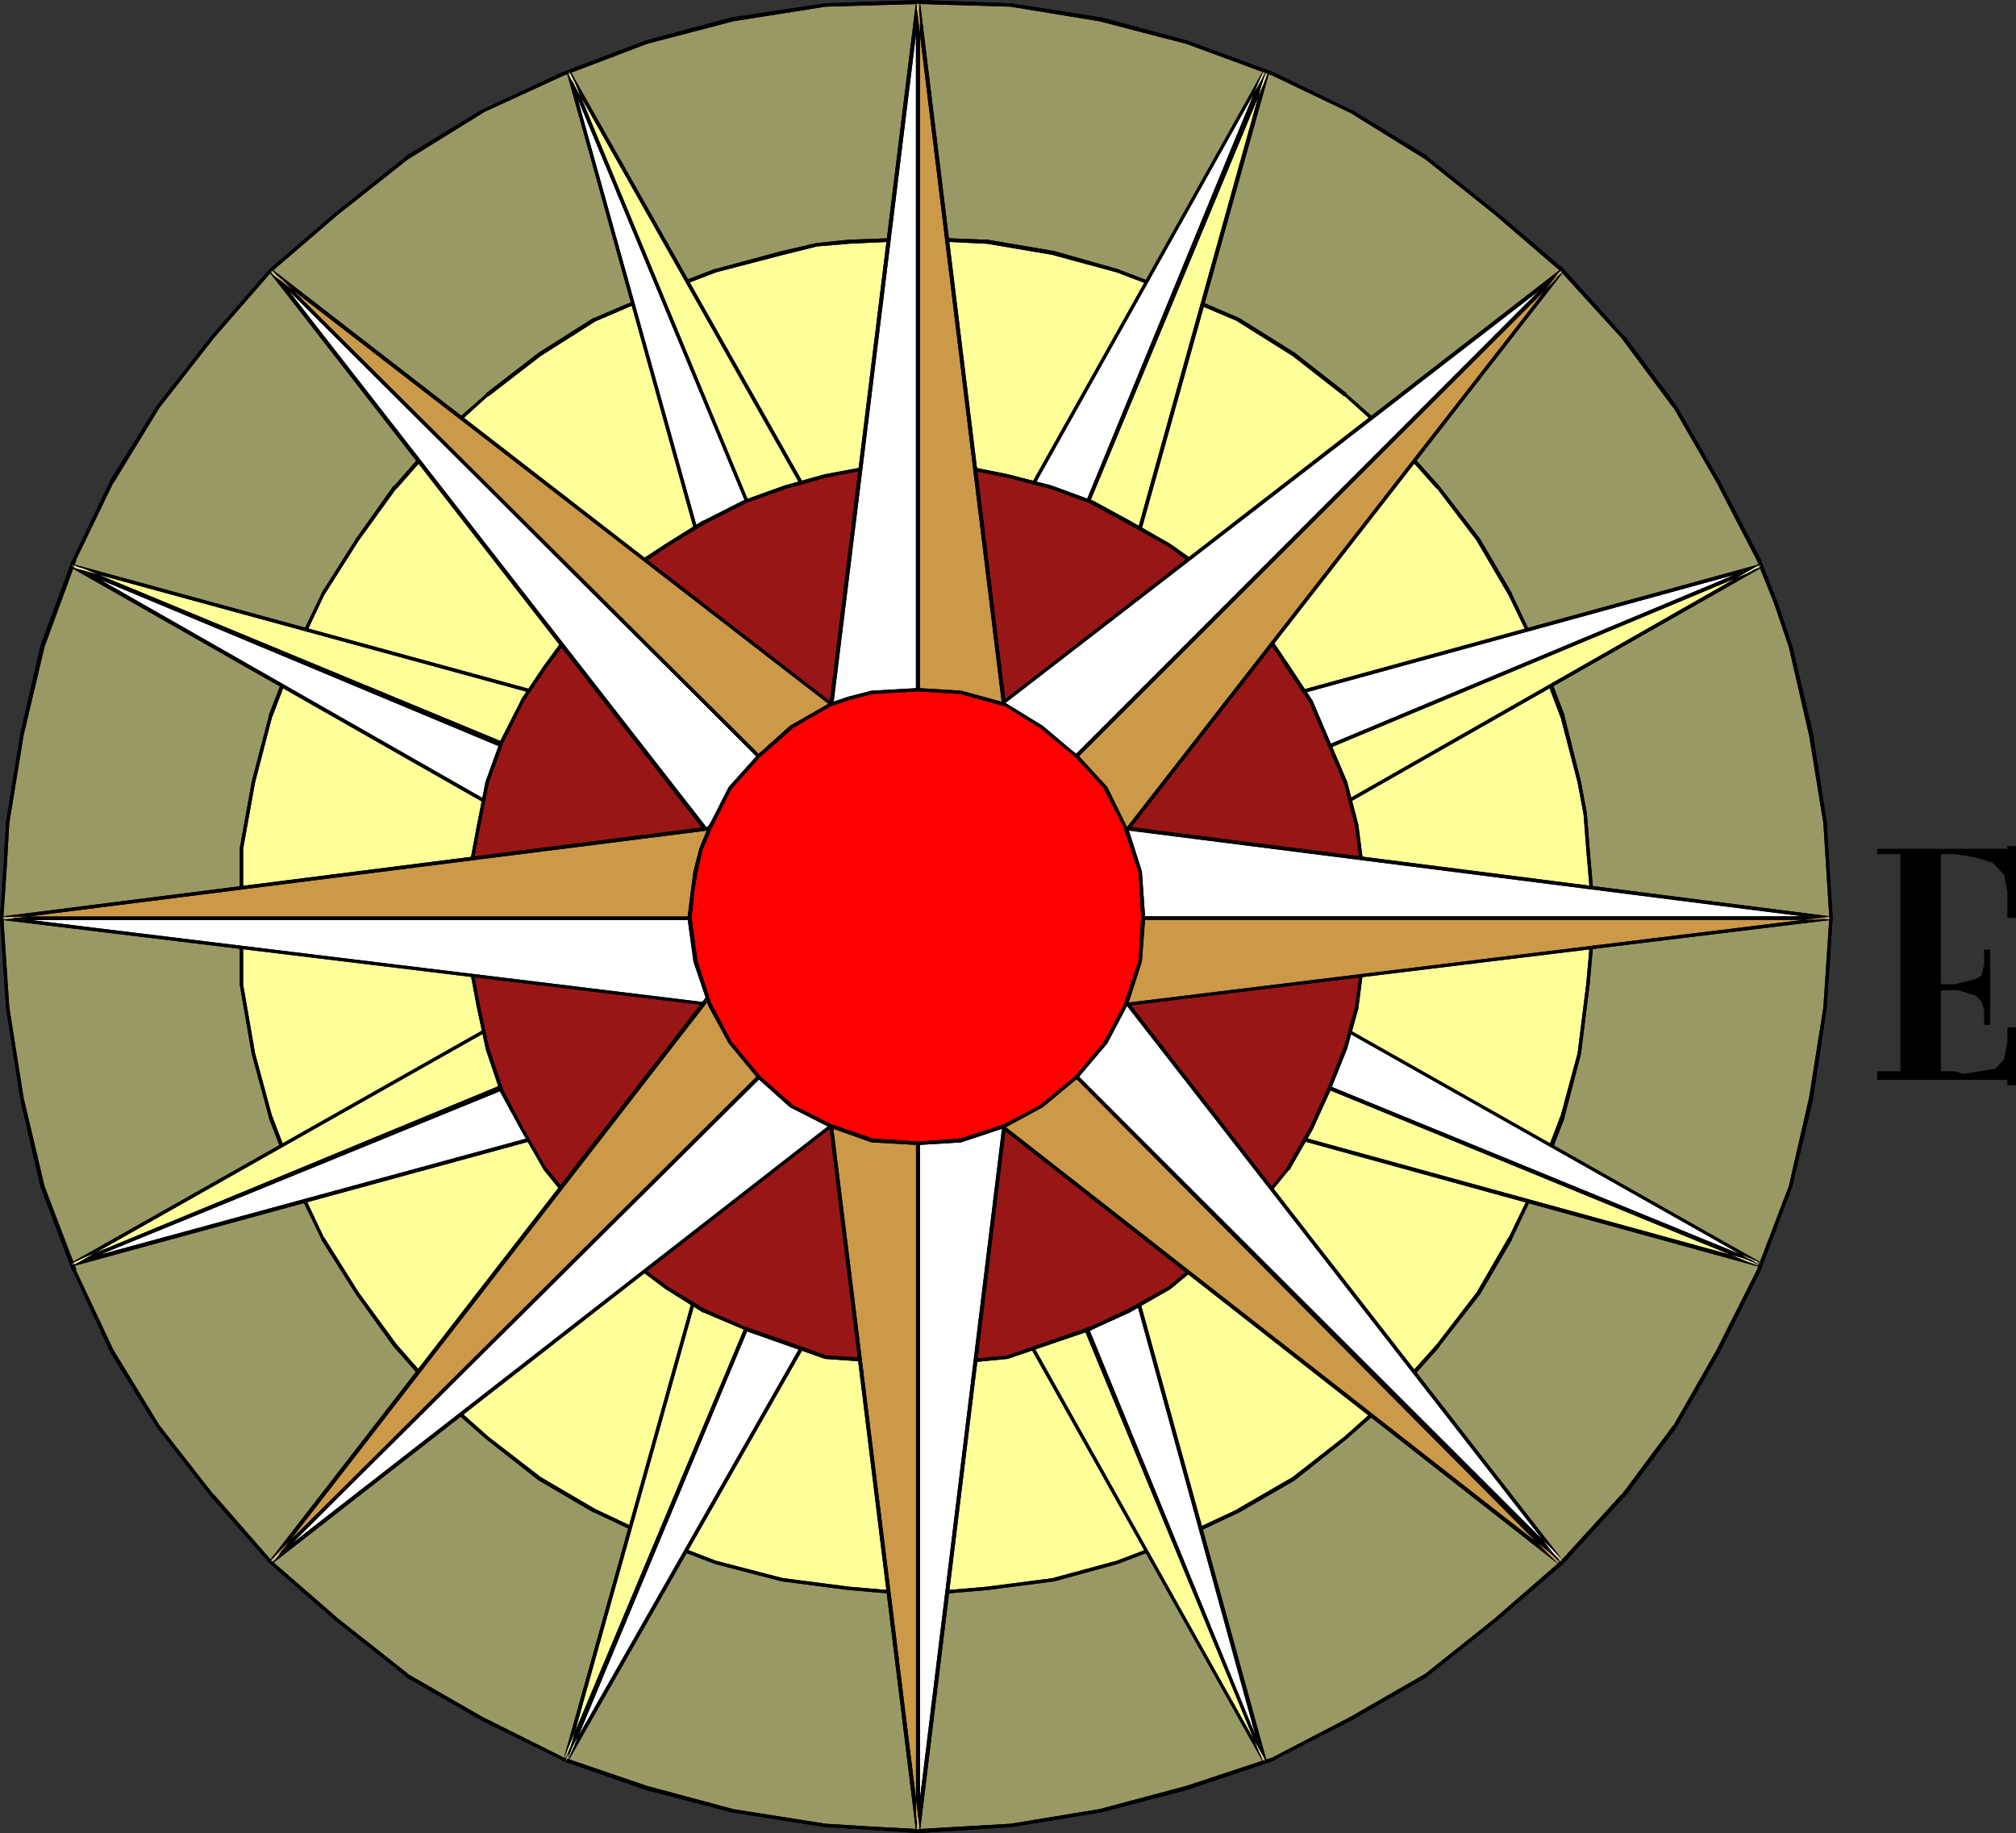 <?xml version="1.0" encoding="UTF-8" standalone="no"?>
<svg
   version="1.0"
   width="129.766mm"
   height="117.988mm"
   id="svg109"
   sodipodi:docname="Compass - East.wmf"
   xmlns:inkscape="http://www.inkscape.org/namespaces/inkscape"
   xmlns:sodipodi="http://sodipodi.sourceforge.net/DTD/sodipodi-0.dtd"
   xmlns="http://www.w3.org/2000/svg"
   xmlns:svg="http://www.w3.org/2000/svg">
  <rect width="100%" height="100%" fill="#333333" stroke="none"/>
  <sodipodi:namedview
     id="namedview109"
     pagecolor="#ffffff"
     bordercolor="#000000"
     borderopacity="0.25"
     inkscape:showpageshadow="2"
     inkscape:pageopacity="0.0"
     inkscape:pagecheckerboard="0"
     inkscape:deskcolor="#d1d1d1"
     inkscape:document-units="mm" />
  <defs
     id="defs1">
    <pattern
       id="WMFhbasepattern"
       patternUnits="userSpaceOnUse"
       width="6"
       height="6"
       x="0"
       y="0" />
  </defs>
  <path
     style="fill:#999965;fill-opacity:1;fill-rule:evenodd;stroke:none"
     d="M 223.331,0.485 200.869,1.131 178.245,4.686 157.237,10.341 136.875,17.935 117.16,27.144 98.899,38.454 82.093,51.865 65.771,65.76 51.712,81.917 38.461,98.882 l -11.312,18.258 -9.05,19.066 -7.757,21.004 -4.848,21.166 -3.555,21.812 -0.808,11.149 -0.646,11.956 1.454,21.812 3.555,22.459 4.848,21.166 7.757,20.358 9.05,19.712 11.312,18.258 13.251,16.804 14.059,16.157 16.322,14.057 16.806,13.411 18.261,10.502 19.715,9.856 20.362,7.109 21.008,5.655 22.624,3.393 10.504,0.808 11.958,0.646 22.462,-1.454 21.816,-3.393 21.008,-5.655 21.17,-7.109 18.907,-9.856 18.261,-10.502 16.968,-13.411 16.16,-14.057 14.706,-16.157 12.766,-16.804 10.504,-18.258 9.696,-19.712 7.757,-20.358 5.01,-21.166 3.555,-22.459 1.293,-21.812 -1.293,-23.105 -3.555,-21.812 -5.01,-21.166 -3.394,-10.502 -4.363,-10.502 -9.696,-19.066 L 407.555,98.882 394.788,81.917 380.083,65.76 363.923,51.865 346.955,38.454 328.694,27.144 309.787,17.935 288.617,10.341 267.609,4.686 245.793,1.131 Z"
     id="path1" />
  <path
     style="fill:#000000;fill-opacity:1;fill-rule:evenodd;stroke:none"
     d="m 223.331,0 -22.462,0.808 h -0.162 L 178.245,4.201 h -0.162 l -21.008,5.655 -20.362,7.755 v 0 l -19.715,9.21 v 0 L 98.737,37.97 v 0.162 L 81.77,51.542 v 0 L 65.61,65.437 51.389,81.756 v 0 L 38.138,98.721 v 0 L 26.826,116.817 v 0.162 l -9.05,18.904 -0.162,0.162 -7.757,21.004 -4.848,21.166 v 0 l -3.555,21.812 v 0.162 L 0.808,211.337 0,223.293 1.454,245.106 v 0 l 3.555,22.62 v 0 l 4.848,21.004 7.757,20.52 h 0.162 l 9.05,19.712 v 0 l 11.312,18.258 v 0 l 13.251,16.965 v 0 l 14.221,16.157 16.16,14.057 v 0 l 16.968,13.411 v 0.162 l 18.261,10.502 19.715,9.694 v 0.162 l 20.362,7.109 21.008,5.493 h 0.162 l 22.462,3.555 h 0.162 l 10.504,0.646 11.958,0.808 22.462,-1.454 h 0.162 l 21.654,-3.555 h 0.162 l 21.008,-5.493 21.17,-7.109 v -0.162 l 18.907,-9.694 18.261,-10.502 0.162,-0.162 16.806,-13.411 v 0 l 16.322,-14.057 14.706,-16.157 h 0.162 l 12.605,-16.965 v 0 l 10.504,-18.258 9.858,-19.712 v 0 l 7.757,-20.52 5.01,-21.004 v 0 l 3.394,-22.62 v 0 l 1.454,-21.812 -1.454,-23.105 v -0.162 l -3.394,-21.812 v 0 l -5.01,-21.166 -3.555,-10.502 v 0 l -4.202,-10.664 -9.858,-18.904 -10.504,-18.258 v 0 L 395.273,81.756 h -0.162 L 380.406,65.437 364.084,51.542 v 0 L 347.278,38.131 V 37.97 L 329.017,26.821 h -0.162 l -18.907,-9.21 v 0 L 288.779,9.856 267.771,4.201 h -0.162 L 245.955,0.808 h -0.162 L 223.331,0 v 0.969 l 22.462,0.646 v 0 l 21.654,3.555 v 0 l 21.17,5.493 21.008,7.755 v 0 l 18.907,9.048 v 0 l 18.261,11.31 v 0 l 16.806,13.411 v 0 l 16.16,13.895 14.706,16.157 v 0 l 12.605,16.965 v -0.162 l 10.504,18.258 9.858,19.066 4.202,10.502 v 0 l 3.555,10.502 4.848,21.166 v -0.162 l 3.555,21.812 v 0 l 1.454,23.105 -1.454,21.812 v 0 l -3.555,22.459 v -0.162 l -4.848,21.166 -7.757,20.358 v 0 l -9.858,19.55 -10.504,18.419 v -0.162 l -12.605,16.965 v -0.162 l -14.706,16.157 -16.16,14.057 v 0 l -16.806,13.411 v 0 l -18.261,10.502 -18.907,9.856 v 0 l -21.008,6.948 -21.17,5.655 v 0 l -21.654,3.555 v 0 l -22.462,1.293 -11.958,-0.646 -10.504,-0.646 v 0 l -22.462,-3.555 v 0 l -21.008,-5.655 -20.362,-6.948 v 0 l -19.715,-9.856 -18.261,-10.502 h 0.162 L 82.254,393.753 v 0 L 66.094,379.696 52.035,363.539 v 0.162 L 38.784,346.735 v 0 L 27.634,328.477 v 0 l -9.211,-19.55 h 0.162 L 10.827,288.569 5.818,267.403 v 0.162 l -3.555,-22.459 v 0 L 0.808,223.293 1.616,211.337 2.262,200.189 v 0 l 3.555,-21.812 v 0.162 l 5.01,-21.166 7.757,-21.166 -0.162,0.162 9.211,-19.066 v 0.162 L 38.784,99.206 v 0 L 52.035,82.24 v 0 L 66.094,66.083 82.254,52.188 v 0 L 99.222,38.777 v 0 L 117.483,27.467 h -0.162 l 19.715,-9.048 v 0 l 20.362,-7.755 21.008,-5.493 v 0 l 22.462,-3.555 v 0 l 22.462,-0.646 z"
     id="path2" />
  <path
     style="fill:#000000;fill-opacity:1;fill-rule:evenodd;stroke:none"
     d="m 223.331,0 -22.462,0.808 h -0.162 L 178.245,4.201 h -0.162 l -21.008,5.655 -20.362,7.755 v 0 l -19.715,9.21 v 0 L 98.737,37.97 v 0.162 L 81.77,51.542 v 0 L 65.61,65.437 51.389,81.756 v 0 L 38.138,98.721 v 0 L 26.826,116.817 v 0.162 l -9.05,18.904 -0.162,0.162 -7.757,21.004 -4.848,21.166 v 0 l -3.555,21.812 v 0.162 L 0.808,211.337 0,223.293 1.454,245.106 v 0 l 3.555,22.62 v 0 l 4.848,21.004 7.757,20.52 h 0.162 l 9.05,19.712 v 0 l 11.312,18.258 v 0 l 13.251,16.965 v 0 l 14.221,16.157 16.16,14.057 v 0 l 16.968,13.411 v 0.162 l 18.261,10.502 19.715,9.694 v 0.162 l 20.362,7.109 21.008,5.493 h 0.162 l 22.462,3.555 h 0.162 l 10.504,0.646 11.958,0.808 22.462,-1.454 h 0.162 l 21.654,-3.555 h 0.162 l 21.008,-5.493 21.17,-7.109 v -0.162 l 18.907,-9.694 18.261,-10.502 0.162,-0.162 16.806,-13.411 v 0 l 16.322,-14.057 14.706,-16.157 h 0.162 l 12.605,-16.965 v 0 l 10.504,-18.258 9.858,-19.712 v 0 l 7.757,-20.52 5.01,-21.004 v 0 l 3.394,-22.62 v 0 l 1.454,-21.812 -1.454,-23.105 v -0.162 l -3.394,-21.812 v 0 l -5.01,-21.166 -3.555,-10.502 v 0 l -4.202,-10.664 -9.858,-18.904 -10.504,-18.258 v 0 L 395.273,81.756 h -0.162 L 380.406,65.437 364.084,51.542 v 0 L 347.278,38.131 V 37.97 L 329.017,26.821 h -0.162 l -18.907,-9.21 v 0 L 288.779,9.856 267.771,4.201 h -0.162 L 245.955,0.808 h -0.162 L 223.331,0 v 0.969 l 22.462,0.646 v 0 l 21.654,3.555 v 0 l 21.17,5.493 21.008,7.755 v 0 l 18.907,9.048 v 0 l 18.261,11.31 v 0 l 16.806,13.411 v 0 l 16.16,13.895 14.706,16.157 v 0 l 12.605,16.965 v -0.162 l 10.504,18.258 9.858,19.066 4.202,10.502 v 0 l 3.555,10.502 4.848,21.166 v -0.162 l 3.555,21.812 v 0 l 1.454,23.105 -1.454,21.812 v 0 l -3.555,22.459 v -0.162 l -4.848,21.166 -7.757,20.358 v 0 l -9.858,19.55 -10.504,18.419 v -0.162 l -12.605,16.965 v -0.162 l -14.706,16.157 -16.16,14.057 v 0 l -16.806,13.411 v 0 l -18.261,10.502 -18.907,9.856 v 0 l -21.008,6.948 -21.17,5.655 v 0 l -21.654,3.555 v 0 l -22.462,1.293 -11.958,-0.646 -10.504,-0.646 v 0 l -22.462,-3.555 v 0 l -21.008,-5.655 -20.362,-6.948 v 0 l -19.715,-9.856 -18.261,-10.502 h 0.162 L 82.254,393.753 v 0 L 66.094,379.696 52.035,363.539 v 0.162 L 38.784,346.735 v 0 L 27.634,328.477 v 0 l -9.211,-19.55 h 0.162 L 10.827,288.569 5.818,267.403 v 0.162 l -3.555,-22.459 v 0 L 0.808,223.293 1.616,211.337 2.262,200.189 v 0 l 3.555,-21.812 v 0.162 l 5.01,-21.166 7.757,-21.166 -0.162,0.162 9.211,-19.066 v 0.162 L 38.784,99.206 v 0 L 52.035,82.24 v 0 L 66.094,66.083 82.254,52.188 v 0 L 99.222,38.777 v 0 L 117.483,27.467 h -0.162 l 19.715,-9.048 v 0 l 20.362,-7.755 21.008,-5.493 v 0 l 22.462,-3.555 v 0 l 22.462,-0.646 z"
     id="path3" />
  <path
     style="fill:#ffff99;fill-opacity:1;fill-rule:evenodd;stroke:none"
     d="m 223.331,58.005 -16.968,0.808 -7.757,0.646 -8.403,2.1 -16.16,4.201 -14.706,5.655 -14.706,6.463 -13.413,8.402 -12.766,9.856 -11.797,10.502 -10.504,11.956 -9.211,12.603 -8.403,13.411 -7.11,14.703 -5.656,14.865 -4.202,16.157 -2.747,16.157 v 32.961 l 2.747,16.965 4.202,15.349 5.656,14.865 7.11,14.703 8.403,13.411 9.211,12.603 10.504,11.956 11.797,10.502 12.766,9.856 13.413,7.755 14.706,7.109 14.706,5.493 16.16,4.201 16.16,2.262 16.968,1.293 16.806,-1.293 16.16,-2.262 15.514,-4.201 14.706,-5.493 14.867,-7.109 13.251,-7.755 12.766,-9.856 11.797,-10.502 10.666,-11.956 9.858,-12.603 7.757,-13.411 6.949,-14.703 5.656,-14.865 4.202,-15.349 2.101,-16.965 1.293,-16.157 -1.293,-16.804 -0.646,-8.402 -1.454,-7.755 -4.202,-16.157 -5.656,-14.865 -6.949,-14.703 -7.757,-13.411 -9.858,-12.603 -10.666,-11.956 -11.797,-10.502 -12.766,-9.856 -13.251,-8.402 -14.867,-6.463 -14.706,-5.655 -15.514,-4.201 -16.16,-2.747 z"
     id="path4" />
  <path
     style="fill:#000000;fill-opacity:1;fill-rule:evenodd;stroke:none"
     d="m 223.331,57.681 -16.968,0.646 v 0 l -7.757,0.808 v 0 l -8.403,1.939 -16.16,4.362 h -0.162 l -14.706,5.655 v 0 l -14.706,6.301 h -0.162 l -13.251,8.402 -12.766,9.856 v 0.162 L 106.333,106.315 95.829,118.271 h -0.162 l -9.05,12.764 -8.403,13.249 v 0.162 l -7.11,14.703 v 0 l -5.656,14.703 v 0.162 l -4.202,16.157 v 0 l -2.909,16.157 v 33.284 l 2.909,16.804 v 0 l 4.202,15.511 v 0.162 l 5.656,14.703 v 0 l 7.11,14.703 v 0.162 l 8.403,13.249 9.05,12.603 0.162,0.162 10.504,11.956 11.958,10.502 v 0 l 12.766,10.018 13.251,7.755 h 0.162 l 14.706,6.948 v 0 l 14.867,5.655 16.16,4.201 v 0 l 16.16,2.1 16.968,1.454 v 0 l 16.968,-1.454 16.16,-2.1 v 0 l 15.352,-4.201 14.867,-5.655 h 0.162 l 14.706,-6.948 v 0 l 13.413,-7.755 12.605,-10.018 v 0 l 11.958,-10.502 10.666,-11.956 v -0.162 l 9.858,-12.603 7.757,-13.249 v -0.162 l 6.949,-14.703 h 0.162 l 5.656,-14.703 v -0.162 l 4.04,-15.511 v 0 l 2.101,-16.804 1.454,-16.157 v -0.162 l -1.454,-16.965 -0.646,-8.402 -1.454,-7.755 v 0 l -4.04,-16.157 v -0.162 l -5.656,-14.703 h -0.162 l -6.949,-14.703 v -0.162 l -7.757,-13.249 -9.858,-12.764 v 0 L 339.521,106.315 327.563,95.813 v -0.162 l -12.605,-9.856 -13.413,-8.402 v 0 l -14.706,-6.301 h -0.162 l -14.867,-5.655 -15.352,-4.362 v 0 l -16.16,-2.747 h -0.162 l -16.806,-0.646 v 0.808 l 16.806,0.808 v 0 l 16.16,2.747 h -0.162 l 15.514,4.201 14.867,5.655 h -0.162 l 14.867,6.301 h -0.162 l 13.413,8.402 12.605,9.856 v -0.162 l 11.797,10.664 10.666,11.956 v -0.162 l 9.696,12.764 7.757,13.249 v 0 l 7.11,14.703 h -0.162 l 5.656,14.865 v -0.162 l 4.202,16.157 v 0 l 1.454,7.755 0.646,8.402 1.454,16.965 v -0.162 l -1.454,16.157 -2.101,16.804 v 0 l -4.202,15.511 v -0.162 l -5.656,14.865 h 0.162 l -7.11,14.703 v -0.162 l -7.757,13.411 -9.696,12.603 v 0 l -10.666,11.956 -11.797,10.502 v 0 l -12.605,9.856 -13.413,7.755 h 0.162 l -14.867,6.948 h 0.162 l -14.867,5.655 -15.514,4.201 h 0.162 l -16.16,2.1 -16.806,1.454 v 0 l -16.806,-1.454 -16.16,-2.1 v 0 l -16.16,-4.201 -14.706,-5.655 v 0 l -14.706,-6.948 v 0 l -13.251,-7.755 -12.766,-9.856 v 0 L 106.979,338.979 96.475,327.023 v 0 L 87.264,314.42 78.861,301.01 v 0.162 l -6.949,-14.703 v 0 l -5.656,-14.865 v 0.162 L 62.054,256.254 v 0 l -2.909,-16.804 v 0 -32.961 0 l 2.909,-16.157 v 0 l 4.202,-16.157 v 0.162 l 5.656,-14.865 v 0 l 6.949,-14.703 v 0 l 8.403,-13.249 9.211,-12.764 v 0.162 l 10.504,-11.956 11.797,-10.664 v 0.162 l 12.766,-9.856 13.251,-8.402 v 0 l 14.706,-6.301 v 0 l 14.706,-5.655 v 0 l 16.16,-4.201 8.403,-2.1 v 0 l 7.757,-0.646 h -0.162 l 16.968,-0.808 z"
     id="path5" />
  <path
     style="fill:#000000;fill-opacity:1;fill-rule:evenodd;stroke:none"
     d="m 223.331,57.681 -16.968,0.646 v 0 l -7.757,0.808 v 0 l -8.403,1.939 -16.16,4.362 h -0.162 l -14.706,5.655 v 0 l -14.706,6.301 h -0.162 l -13.251,8.402 -12.766,9.856 v 0.162 L 106.333,106.315 95.829,118.271 h -0.162 l -9.05,12.764 -8.403,13.249 v 0.162 l -7.11,14.703 v 0 l -5.656,14.703 v 0.162 l -4.202,16.157 v 0 l -2.909,16.157 v 33.284 l 2.909,16.804 v 0 l 4.202,15.511 v 0.162 l 5.656,14.703 v 0 l 7.11,14.703 v 0.162 l 8.403,13.249 9.05,12.603 0.162,0.162 10.504,11.956 11.958,10.502 v 0 l 12.766,10.018 13.251,7.755 h 0.162 l 14.706,6.948 v 0 l 14.867,5.655 16.16,4.201 v 0 l 16.16,2.1 16.968,1.454 v 0 l 16.968,-1.454 16.16,-2.1 v 0 l 15.352,-4.201 14.867,-5.655 h 0.162 l 14.706,-6.948 v 0 l 13.413,-7.755 12.605,-10.018 v 0 l 11.958,-10.502 10.666,-11.956 v -0.162 l 9.858,-12.603 7.757,-13.249 v -0.162 l 6.949,-14.703 h 0.162 l 5.656,-14.703 v -0.162 l 4.04,-15.511 v 0 l 2.101,-16.804 1.454,-16.157 v -0.162 l -1.454,-16.965 -0.646,-8.402 -1.454,-7.755 v 0 l -4.04,-16.157 v -0.162 l -5.656,-14.703 h -0.162 l -6.949,-14.703 v -0.162 l -7.757,-13.249 -9.858,-12.764 v 0 L 339.521,106.315 327.563,95.813 v -0.162 l -12.605,-9.856 -13.413,-8.402 v 0 l -14.706,-6.301 h -0.162 l -14.867,-5.655 -15.352,-4.362 v 0 l -16.16,-2.747 h -0.162 l -16.806,-0.646 v 0.808 l 16.806,0.808 v 0 l 16.16,2.747 h -0.162 l 15.514,4.201 14.867,5.655 h -0.162 l 14.867,6.301 h -0.162 l 13.413,8.402 12.605,9.856 v -0.162 l 11.797,10.664 10.666,11.956 v -0.162 l 9.696,12.764 7.757,13.249 v 0 l 7.11,14.703 h -0.162 l 5.656,14.865 v -0.162 l 4.202,16.157 v 0 l 1.454,7.755 0.646,8.402 1.454,16.965 v -0.162 l -1.454,16.157 -2.101,16.804 v 0 l -4.202,15.511 v -0.162 l -5.656,14.865 h 0.162 l -7.11,14.703 v -0.162 l -7.757,13.411 -9.696,12.603 v 0 l -10.666,11.956 -11.797,10.502 v 0 l -12.605,9.856 -13.413,7.755 h 0.162 l -14.867,6.948 h 0.162 l -14.867,5.655 -15.514,4.201 h 0.162 l -16.16,2.1 -16.806,1.454 v 0 l -16.806,-1.454 -16.16,-2.1 v 0 l -16.16,-4.201 -14.706,-5.655 v 0 l -14.706,-6.948 v 0 l -13.251,-7.755 -12.766,-9.856 v 0 L 106.979,338.979 96.475,327.023 v 0 L 87.264,314.42 78.861,301.01 v 0.162 l -6.949,-14.703 v 0 l -5.656,-14.865 v 0.162 L 62.054,256.254 v 0 l -2.909,-16.804 v 0 -32.961 0 l 2.909,-16.157 v 0 l 4.202,-16.157 v 0.162 l 5.656,-14.865 v 0 l 6.949,-14.703 v 0 l 8.403,-13.249 9.211,-12.764 v 0.162 l 10.504,-11.956 11.797,-10.664 v 0.162 l 12.766,-9.856 13.251,-8.402 v 0 l 14.706,-6.301 v 0 l 14.706,-5.655 v 0 l 16.16,-4.201 8.403,-2.1 v 0 l 7.757,-0.646 h -0.162 l 16.968,-0.808 z"
     id="path6" />
  <path
     style="fill:#ffffff;fill-opacity:1;fill-rule:evenodd;stroke:none"
     d="m 138.329,17.288 46.218,166.581 17.614,-12.603 z"
     id="path7" />
  <path
     style="fill:#000000;fill-opacity:1;fill-rule:evenodd;stroke:none"
     d="m 137.845,17.45 46.541,167.228 18.261,-13.249 -63.994,-154.302 -0.808,0.323 63.994,153.979 0.162,-0.485 -17.614,12.603 0.646,0.323 -46.379,-166.581 z"
     id="path8" />
  <path
     style="fill:#000000;fill-opacity:1;fill-rule:evenodd;stroke:none"
     d="m 137.845,17.45 46.541,167.228 18.261,-13.249 -63.994,-154.302 -0.808,0.323 63.994,153.979 0.162,-0.485 -17.614,12.603 0.646,0.323 -46.379,-166.581 z"
     id="path9" />
  <path
     style="fill:#ffff99;fill-opacity:1;fill-rule:evenodd;stroke:none"
     d="m 138.329,17.288 85.002,150.424 -21.17,3.555 z"
     id="path10" />
  <path
     style="fill:#000000;fill-opacity:1;fill-rule:evenodd;stroke:none"
     d="m 137.845,17.45 85.163,150.586 0.323,-0.646 -21.17,3.393 0.323,0.323 -63.832,-153.979 -0.808,0.323 64.155,154.302 21.978,-3.716 -85.325,-150.909 z"
     id="path11" />
  <path
     style="fill:#000000;fill-opacity:1;fill-rule:evenodd;stroke:none"
     d="m 137.845,17.45 85.163,150.586 0.323,-0.646 -21.17,3.393 0.323,0.323 -63.832,-153.979 -0.808,0.323 64.155,154.302 21.978,-3.716 -85.325,-150.909 z"
     id="path12" />
  <path
     style="fill:#ffffff;fill-opacity:1;fill-rule:evenodd;stroke:none"
     d="M 307.686,428.652 261.953,262.071 244.339,273.866 Z"
     id="path13" />
  <path
     style="fill:#000000;fill-opacity:1;fill-rule:evenodd;stroke:none"
     d="m 308.171,428.491 -46.056,-167.228 -18.261,12.441 63.509,155.11 0.646,-0.323 -63.347,-154.787 v 0.646 l 17.453,-11.956 -0.646,-0.323 45.733,166.581 z"
     id="path14" />
  <path
     style="fill:#000000;fill-opacity:1;fill-rule:evenodd;stroke:none"
     d="m 308.171,428.491 -46.056,-167.228 -18.261,12.441 63.509,155.11 0.646,-0.323 -63.347,-154.787 v 0.646 l 17.453,-11.956 -0.646,-0.323 45.733,166.581 z"
     id="path15" />
  <path
     style="fill:#ffff99;fill-opacity:1;fill-rule:evenodd;stroke:none"
     d="m 307.686,428.652 -84.355,-150.424 20.362,-4.362 z"
     id="path16" />
  <path
     style="fill:#000000;fill-opacity:1;fill-rule:evenodd;stroke:none"
     d="m 308.009,428.491 -84.355,-150.586 -0.323,0.646 20.362,-4.201 -0.323,-0.323 63.994,154.787 0.646,-0.323 -64.155,-155.11 -21.17,4.524 84.678,150.909 z"
     id="path17" />
  <path
     style="fill:#000000;fill-opacity:1;fill-rule:evenodd;stroke:none"
     d="m 308.009,428.491 -84.355,-150.586 -0.323,0.646 20.362,-4.201 -0.323,-0.323 63.994,154.787 0.646,-0.323 -64.155,-155.11 -21.17,4.524 84.678,150.909 z"
     id="path18" />
  <path
     style="fill:#ffffff;fill-opacity:1;fill-rule:evenodd;stroke:none"
     d="m 17.291,137.498 150.449,85.795 4.202,-21.004 z"
     id="path19" />
  <path
     style="fill:#000000;fill-opacity:1;fill-rule:evenodd;stroke:none"
     d="m 17.13,137.983 150.934,85.957 4.363,-21.974 -154.813,-64.791 -0.485,0.808 154.651,64.629 -0.162,-0.485 -4.363,21.166 0.646,-0.323 -150.288,-85.795 z"
     id="path20" />
  <path
     style="fill:#000000;fill-opacity:1;fill-rule:evenodd;stroke:none"
     d="m 17.13,137.983 150.934,85.957 4.363,-21.974 -154.813,-64.791 -0.485,0.808 154.651,64.629 -0.162,-0.485 -4.363,21.166 0.646,-0.323 -150.288,-85.795 z"
     id="path21" />
  <path
     style="fill:#ffff99;fill-opacity:1;fill-rule:evenodd;stroke:none"
     d="m 17.291,137.498 167.256,45.725 -12.605,18.258 z"
     id="path22" />
  <path
     style="fill:#000000;fill-opacity:1;fill-rule:evenodd;stroke:none"
     d="m 17.291,137.983 167.256,45.725 -0.323,-0.646 -12.605,18.258 0.646,-0.162 -154.651,-63.983 -0.485,0.808 154.974,63.983 13.251,-18.904 L 17.453,137.175 Z"
     id="path23" />
  <path
     style="fill:#000000;fill-opacity:1;fill-rule:evenodd;stroke:none"
     d="m 17.291,137.983 167.256,45.725 -0.323,-0.646 -12.605,18.258 0.646,-0.162 -154.651,-63.983 -0.485,0.808 154.974,63.983 13.251,-18.904 L 17.453,137.175 Z"
     id="path24" />
  <path
     style="fill:#ffffff;fill-opacity:1;fill-rule:evenodd;stroke:none"
     d="m 428.563,307.634 -150.449,-84.987 -4.202,21.651 z"
     id="path25" />
  <path
     style="fill:#000000;fill-opacity:1;fill-rule:evenodd;stroke:none"
     d="m 428.724,307.311 -150.934,-85.31 -4.363,22.62 154.974,63.336 0.323,-0.646 -154.651,-63.336 0.323,0.485 4.202,-21.812 -0.646,0.323 150.449,84.987 z"
     id="path26" />
  <path
     style="fill:#000000;fill-opacity:1;fill-rule:evenodd;stroke:none"
     d="m 428.724,307.311 -150.934,-85.31 -4.363,22.62 154.974,63.336 0.323,-0.646 -154.651,-63.336 0.323,0.485 4.202,-21.812 -0.646,0.323 150.449,84.987 z"
     id="path27" />
  <path
     style="fill:#ffff99;fill-opacity:1;fill-rule:evenodd;stroke:none"
     d="m 427.755,307.634 -165.801,-45.563 11.958,-17.773 z"
     id="path28" />
  <path
     style="fill:#000000;fill-opacity:1;fill-rule:evenodd;stroke:none"
     d="m 427.916,307.15 -165.801,-45.563 0.162,0.646 11.958,-17.611 -0.485,0.162 153.843,63.175 0.485,-0.646 -154.328,-63.498 -12.443,18.419 166.448,45.887 z"
     id="path29" />
  <path
     style="fill:#000000;fill-opacity:1;fill-rule:evenodd;stroke:none"
     d="m 427.916,307.15 -165.801,-45.563 0.162,0.646 11.958,-17.611 -0.485,0.162 153.843,63.175 0.485,-0.646 -154.328,-63.498 -12.443,18.419 166.448,45.887 z"
     id="path30" />
  <path
     style="fill:#ffffff;fill-opacity:1;fill-rule:evenodd;stroke:none"
     d="m 17.291,307.634 167.256,-45.563 -12.605,-17.773 z"
     id="path31" />
  <path
     style="fill:#000000;fill-opacity:1;fill-rule:evenodd;stroke:none"
     d="m 17.453,308.119 167.902,-45.887 -13.251,-18.419 -154.974,63.498 0.485,0.646 154.651,-63.175 -0.646,-0.162 12.605,17.611 0.323,-0.646 -167.256,45.563 z"
     id="path32" />
  <path
     style="fill:#000000;fill-opacity:1;fill-rule:evenodd;stroke:none"
     d="m 17.453,308.119 167.902,-45.887 -13.251,-18.419 -154.974,63.498 0.485,0.646 154.651,-63.175 -0.646,-0.162 12.605,17.611 0.323,-0.646 -167.256,45.563 z"
     id="path33" />
  <path
     style="fill:#ffff99;fill-opacity:1;fill-rule:evenodd;stroke:none"
     d="m 17.291,307.634 150.449,-84.987 4.202,21.004 z"
     id="path34" />
  <path
     style="fill:#000000;fill-opacity:1;fill-rule:evenodd;stroke:none"
     d="m 17.614,307.958 150.288,-84.987 -0.646,-0.323 4.363,21.166 0.162,-0.485 -154.651,63.983 0.485,0.646 154.813,-63.983 -4.363,-21.974 -150.934,85.31 z"
     id="path35" />
  <path
     style="fill:#000000;fill-opacity:1;fill-rule:evenodd;stroke:none"
     d="m 17.614,307.958 150.288,-84.987 -0.646,-0.323 4.363,21.166 0.162,-0.485 -154.651,63.983 0.485,0.646 154.813,-63.983 -4.363,-21.974 -150.934,85.31 z"
     id="path36" />
  <path
     style="fill:#ffffff;fill-opacity:1;fill-rule:evenodd;stroke:none"
     d="m 428.563,137.498 -166.609,45.725 11.958,19.066 z"
     id="path37" />
  <path
     style="fill:#000000;fill-opacity:1;fill-rule:evenodd;stroke:none"
     d="m 428.401,137.175 -167.094,45.887 12.443,19.712 154.974,-64.791 -0.323,-0.808 -154.651,64.791 h 0.485 l -11.958,-18.904 -0.162,0.646 166.609,-45.725 z"
     id="path38" />
  <path
     style="fill:#000000;fill-opacity:1;fill-rule:evenodd;stroke:none"
     d="m 428.401,137.175 -167.094,45.887 12.443,19.712 154.974,-64.791 -0.323,-0.808 -154.651,64.791 h 0.485 l -11.958,-18.904 -0.162,0.646 166.609,-45.725 z"
     id="path39" />
  <path
     style="fill:#ffff99;fill-opacity:1;fill-rule:evenodd;stroke:none"
     d="m 428.563,137.498 -150.449,85.795 -4.202,-21.004 z"
     id="path40" />
  <path
     style="fill:#000000;fill-opacity:1;fill-rule:evenodd;stroke:none"
     d="m 428.401,137.175 -150.449,85.795 0.646,0.323 -4.202,-21.166 -0.323,0.485 154.651,-64.629 -0.323,-0.808 -154.974,64.791 4.363,21.974 150.934,-85.957 z"
     id="path41" />
  <path
     style="fill:#000000;fill-opacity:1;fill-rule:evenodd;stroke:none"
     d="m 428.401,137.175 -150.449,85.795 0.646,0.323 -4.202,-21.166 -0.323,0.485 154.651,-64.629 -0.323,-0.808 -154.974,64.791 4.363,21.974 150.934,-85.957 z"
     id="path42" />
  <path
     style="fill:#ffffff;fill-opacity:1;fill-rule:evenodd;stroke:none"
     d="m 137.521,428.652 85.81,-150.424 -21.17,-4.362 z"
     id="path43" />
  <path
     style="fill:#000000;fill-opacity:1;fill-rule:evenodd;stroke:none"
     d="m 138.006,428.814 85.971,-150.909 -21.978,-4.524 -64.802,155.11 0.808,0.323 64.478,-154.787 -0.323,0.323 21.17,4.201 -0.323,-0.646 -85.809,150.586 z"
     id="path44" />
  <path
     style="fill:#000000;fill-opacity:1;fill-rule:evenodd;stroke:none"
     d="m 138.006,428.814 85.971,-150.909 -21.978,-4.524 -64.802,155.11 0.808,0.323 64.478,-154.787 -0.323,0.323 21.17,4.201 -0.323,-0.646 -85.809,150.586 z"
     id="path45" />
  <path
     style="fill:#ffff99;fill-opacity:1;fill-rule:evenodd;stroke:none"
     d="m 137.521,427.844 46.379,-165.774 18.261,11.795 z"
     id="path46" />
  <path
     style="fill:#000000;fill-opacity:1;fill-rule:evenodd;stroke:none"
     d="m 138.006,428.006 46.379,-165.935 -0.646,0.323 18.261,11.956 -0.162,-0.646 -64.64,153.979 0.808,0.323 64.802,-154.302 -19.069,-12.28 -46.541,166.258 z"
     id="path47" />
  <path
     style="fill:#000000;fill-opacity:1;fill-rule:evenodd;stroke:none"
     d="m 138.006,428.006 46.379,-165.935 -0.646,0.323 18.261,11.956 -0.162,-0.646 -64.64,153.979 0.808,0.323 64.802,-154.302 -19.069,-12.28 -46.541,166.258 z"
     id="path48" />
  <path
     style="fill:#ffffff;fill-opacity:1;fill-rule:evenodd;stroke:none"
     d="m 307.686,17.288 -84.355,150.424 21.008,3.555 z"
     id="path49" />
  <path
     style="fill:#000000;fill-opacity:1;fill-rule:evenodd;stroke:none"
     d="m 307.363,17.127 -84.678,150.909 21.978,3.716 63.347,-154.302 -0.646,-0.323 -63.347,153.979 0.323,-0.323 -21.008,-3.393 0.323,0.646 84.355,-150.586 z"
     id="path50" />
  <path
     style="fill:#000000;fill-opacity:1;fill-rule:evenodd;stroke:none"
     d="m 307.363,17.127 -84.678,150.909 21.978,3.716 63.347,-154.302 -0.646,-0.323 -63.347,153.979 0.323,-0.323 -21.008,-3.393 0.323,0.646 84.355,-150.586 z"
     id="path51" />
  <path
     style="fill:#ffff99;fill-opacity:1;fill-rule:evenodd;stroke:none"
     d="M 308.332,17.288 261.953,183.87 244.339,171.267 Z"
     id="path52" />
  <path
     style="fill:#000000;fill-opacity:1;fill-rule:evenodd;stroke:none"
     d="m 307.848,17.288 -46.379,166.581 0.646,-0.323 -17.453,-12.603 v 0.485 l 63.994,-153.979 -0.646,-0.323 -64.155,154.302 18.261,13.249 46.702,-167.228 z"
     id="path53" />
  <path
     style="fill:#000000;fill-opacity:1;fill-rule:evenodd;stroke:none"
     d="m 307.848,17.288 -46.379,166.581 0.646,-0.323 -17.453,-12.603 v 0.485 l 63.994,-153.979 -0.646,-0.323 -64.155,154.302 18.261,13.249 46.702,-167.228 z"
     id="path54" />
  <path
     style="fill:#991616;fill-opacity:1;fill-rule:evenodd;stroke:none"
     d="m 223.331,113.586 h -11.312 l -11.15,2.1 -9.858,2.908 -9.858,3.393 -9.858,5.009 -9.05,5.655 -8.565,5.493 -7.757,7.109 -6.949,8.402 -6.302,8.402 -5.656,8.563 -4.848,9.856 -3.717,9.856 -1.939,10.502 -2.101,11.31 -0.808,11.149 0.808,10.502 2.101,11.31 1.939,9.856 3.717,10.502 4.848,9.21 5.656,9.856 6.302,7.594 6.949,7.755 7.757,7.109 8.565,6.301 9.05,5.655 9.858,4.201 9.858,3.555 9.858,3.393 11.15,0.808 11.312,1.454 21.816,-2.262 20.362,-6.948 9.211,-4.201 9.696,-5.655 16.16,-13.411 12.605,-15.349 5.656,-9.856 4.202,-9.21 4.363,-10.502 2.747,-9.856 1.293,-11.31 0.808,-10.502 -0.808,-11.149 -1.293,-11.31 -2.747,-10.502 -4.363,-9.856 -4.202,-9.856 -5.656,-8.563 -5.494,-8.402 -7.11,-8.402 -8.403,-7.109 -7.757,-5.493 -9.696,-5.655 -9.211,-5.009 -9.858,-3.393 -10.504,-2.908 -10.666,-2.1 z"
     id="path55" />
  <path
     style="fill:#000000;fill-opacity:1;fill-rule:evenodd;stroke:none"
     d="m 223.331,113.262 h -11.312 l -11.312,2.1 v 0 l -9.858,2.747 -9.858,3.555 v 0 l -9.858,5.009 h -0.162 l -9.05,5.655 -8.403,5.493 -0.162,0.162 -7.595,6.948 v 0.162 l -7.11,8.402 h -0.162 l -6.141,8.402 -5.656,8.402 v 0.162 l -5.01,9.856 v 0 l -3.555,9.856 v 0 l -2.101,10.664 -2.101,11.149 v 0.162 l -0.646,11.149 0.646,10.502 v 0.162 l 2.101,11.149 2.101,9.856 v 0.162 l 3.555,10.502 v 0 l 5.01,9.21 5.656,9.856 v 0 l 6.302,7.755 v 0 l 7.11,7.755 7.595,7.109 h 0.162 l 8.403,6.301 9.05,5.655 h 0.162 l 9.858,4.201 v 0.162 l 19.715,6.948 11.312,0.808 v 0 l 11.312,1.293 21.816,-2.1 20.362,-6.948 0.162,-0.162 9.211,-4.201 9.858,-5.655 16.16,-13.411 12.605,-15.511 h 0.162 l 5.656,-9.856 4.202,-9.21 4.202,-10.502 v 0 l 2.747,-9.856 v -0.162 l 1.454,-11.149 v -0.162 l 0.808,-10.502 -0.808,-11.149 v -0.162 l -1.454,-11.149 v -0.162 l -2.747,-10.502 v 0 l -4.202,-9.856 -4.202,-9.856 -5.656,-8.563 -5.656,-8.402 v 0 l -7.11,-8.563 -8.403,-6.948 v -0.162 l -7.757,-5.493 v 0 l -9.858,-5.655 -9.211,-5.009 h -0.162 l -9.696,-3.555 -10.666,-2.747 v 0 l -10.504,-2.1 h -11.312 v 0.808 h 11.15 v 0 l 10.504,2.1 v 0 l 10.504,2.747 9.858,3.555 h -0.162 l 9.211,5.009 9.858,5.493 v 0 l 7.595,5.655 v -0.162 l 8.565,7.109 h -0.162 l 7.11,8.402 v 0 l 5.494,8.402 5.656,8.402 v 0 l 4.202,9.856 4.202,9.856 v -0.162 l 2.747,10.664 v -0.162 l 1.454,11.31 v 0 l 0.646,11.149 -0.646,10.502 v 0 l -1.454,11.31 v -0.162 l -2.747,9.856 v 0 l -4.202,10.502 -4.202,9.21 -5.656,9.856 0.162,-0.162 -12.766,15.511 0.162,-0.162 -16.16,13.411 v 0 l -9.858,5.493 -9.211,4.362 0.162,-0.162 -20.362,7.109 v 0 l -21.654,2.1 v 0 l -11.312,-1.454 v 0 l -11.15,-0.646 h 0.162 l -9.858,-3.555 -10.019,-3.555 0.162,0.162 -9.858,-4.362 v 0 l -9.05,-5.493 -8.403,-6.301 v 0 l -7.757,-7.109 -6.949,-7.755 v 0.162 l -6.302,-7.755 v 0.162 l -5.656,-9.856 -4.848,-9.21 v 0 l -3.555,-10.502 v 0 l -2.101,-9.694 -2.101,-11.31 v 0 l -0.646,-10.502 0.646,-11.149 v 0 l 2.101,-11.31 2.101,-10.502 v 0 l 3.555,-9.694 v 0 l 4.848,-9.856 v 0 l 5.656,-8.402 6.302,-8.402 v 0 l 6.949,-8.402 v 0 l 7.757,-7.109 v 0.162 l 8.403,-5.655 9.05,-5.493 v 0 l 9.858,-5.009 h -0.162 l 10.019,-3.555 9.858,-2.747 h -0.162 l 11.15,-2.1 v 0 h 11.312 z"
     id="path56" />
  <path
     style="fill:#000000;fill-opacity:1;fill-rule:evenodd;stroke:none"
     d="m 223.331,113.262 h -11.312 l -11.312,2.1 v 0 l -9.858,2.747 -9.858,3.555 v 0 l -9.858,5.009 h -0.162 l -9.05,5.655 -8.403,5.493 -0.162,0.162 -7.595,6.948 v 0.162 l -7.11,8.402 h -0.162 l -6.141,8.402 -5.656,8.402 v 0.162 l -5.01,9.856 v 0 l -3.555,9.856 v 0 l -2.101,10.664 -2.101,11.149 v 0.162 l -0.646,11.149 0.646,10.502 v 0.162 l 2.101,11.149 2.101,9.856 v 0.162 l 3.555,10.502 v 0 l 5.01,9.21 5.656,9.856 v 0 l 6.302,7.755 v 0 l 7.11,7.755 7.595,7.109 h 0.162 l 8.403,6.301 9.05,5.655 h 0.162 l 9.858,4.201 v 0.162 l 19.715,6.948 11.312,0.808 v 0 l 11.312,1.293 21.816,-2.1 20.362,-6.948 0.162,-0.162 9.211,-4.201 9.858,-5.655 16.16,-13.411 12.605,-15.511 h 0.162 l 5.656,-9.856 4.202,-9.21 4.202,-10.502 v 0 l 2.747,-9.856 v -0.162 l 1.454,-11.149 v -0.162 l 0.808,-10.502 -0.808,-11.149 v -0.162 l -1.454,-11.149 v -0.162 l -2.747,-10.502 v 0 l -4.202,-9.856 -4.202,-9.856 -5.656,-8.563 -5.656,-8.402 v 0 l -7.11,-8.563 -8.403,-6.948 v -0.162 l -7.757,-5.493 v 0 l -9.858,-5.655 -9.211,-5.009 h -0.162 l -9.696,-3.555 -10.666,-2.747 v 0 l -10.504,-2.1 h -11.312 v 0.808 h 11.15 v 0 l 10.504,2.1 v 0 l 10.504,2.747 9.858,3.555 h -0.162 l 9.211,5.009 9.858,5.493 v 0 l 7.595,5.655 v -0.162 l 8.565,7.109 h -0.162 l 7.11,8.402 v 0 l 5.494,8.402 5.656,8.402 v 0 l 4.202,9.856 4.202,9.856 v -0.162 l 2.747,10.664 v -0.162 l 1.454,11.31 v 0 l 0.646,11.149 -0.646,10.502 v 0 l -1.454,11.31 v -0.162 l -2.747,9.856 v 0 l -4.202,10.502 -4.202,9.21 -5.656,9.856 0.162,-0.162 -12.766,15.511 0.162,-0.162 -16.16,13.411 v 0 l -9.858,5.493 -9.211,4.362 0.162,-0.162 -20.362,7.109 v 0 l -21.654,2.1 v 0 l -11.312,-1.454 v 0 l -11.15,-0.646 h 0.162 l -9.858,-3.555 -10.019,-3.555 0.162,0.162 -9.858,-4.362 v 0 l -9.05,-5.493 -8.403,-6.301 v 0 l -7.757,-7.109 -6.949,-7.755 v 0.162 l -6.302,-7.755 v 0.162 l -5.656,-9.856 -4.848,-9.21 v 0 l -3.555,-10.502 v 0 l -2.101,-9.694 -2.101,-11.31 v 0 l -0.646,-10.502 0.646,-11.149 v 0 l 2.101,-11.31 2.101,-10.502 v 0 l 3.555,-9.694 v 0 l 4.848,-9.856 v 0 l 5.656,-8.402 6.302,-8.402 v 0 l 6.949,-8.402 v 0 l 7.757,-7.109 v 0.162 l 8.403,-5.655 9.05,-5.493 v 0 l 9.858,-5.009 h -0.162 l 10.019,-3.555 9.858,-2.747 h -0.162 l 11.15,-2.1 v 0 h 11.312 z"
     id="path57" />
  <path
     style="fill:#ffffff;fill-opacity:1;fill-rule:evenodd;stroke:none"
     d="M 223.331,0.485 202.161,171.913 l 21.17,-4.201 z"
     id="path58" />
  <path
     style="fill:#000000;fill-opacity:1;fill-rule:evenodd;stroke:none"
     d="M 222.846,0.485 201.677,172.398 223.816,168.197 V 0.485 h -0.97 V 167.712 l 0.485,-0.323 -21.17,4.201 0.485,0.485 21.17,-171.59 z"
     id="path59" />
  <path
     style="fill:#000000;fill-opacity:1;fill-rule:evenodd;stroke:none"
     d="M 222.846,0.485 201.677,172.398 223.816,168.197 V 0.485 h -0.97 V 167.712 l 0.485,-0.323 -21.17,4.201 0.485,0.485 21.17,-171.59 z"
     id="path60" />
  <path
     style="fill:#cc9949;fill-opacity:1;fill-rule:evenodd;stroke:none"
     d="M 223.331,0.485 244.339,171.913 223.331,167.712 Z"
     id="path61" />
  <path
     style="fill:#000000;fill-opacity:1;fill-rule:evenodd;stroke:none"
     d="M 222.846,0.485 243.854,172.075 l 0.485,-0.485 -21.008,-4.201 0.485,0.323 V 0.485 h -0.97 V 168.197 l 21.978,4.201 L 223.816,0.485 Z"
     id="path62" />
  <path
     style="fill:#000000;fill-opacity:1;fill-rule:evenodd;stroke:none"
     d="M 222.846,0.485 243.854,172.075 l 0.485,-0.485 -21.008,-4.201 0.485,0.323 V 0.485 h -0.97 V 168.197 l 21.978,4.201 L 223.816,0.485 Z"
     id="path63" />
  <path
     style="fill:#ffffff;fill-opacity:1;fill-rule:evenodd;stroke:none"
     d="m 223.331,445.456 21.008,-171.59 -21.008,4.362 z"
     id="path64" />
  <path
     style="fill:#000000;fill-opacity:1;fill-rule:evenodd;stroke:none"
     d="m 223.816,445.456 21.008,-172.075 -21.978,4.362 v 167.712 h 0.97 V 278.228 l -0.485,0.323 21.008,-4.201 -0.485,-0.485 -21.008,171.59 z"
     id="path65" />
  <path
     style="fill:#000000;fill-opacity:1;fill-rule:evenodd;stroke:none"
     d="m 223.816,445.456 21.008,-172.075 -21.978,4.362 v 167.712 h 0.97 V 278.228 l -0.485,0.323 21.008,-4.201 -0.485,-0.485 -21.008,171.59 z"
     id="path66" />
  <path
     style="fill:#cc9949;fill-opacity:1;fill-rule:evenodd;stroke:none"
     d="m 223.331,445.456 -21.17,-171.59 21.17,4.362 z"
     id="path67" />
  <path
     style="fill:#000000;fill-opacity:1;fill-rule:evenodd;stroke:none"
     d="m 223.816,445.456 -21.17,-171.59 -0.485,0.485 21.17,4.201 -0.485,-0.323 v 167.228 h 0.97 V 277.743 l -22.139,-4.362 21.17,172.075 z"
     id="path68" />
  <path
     style="fill:#000000;fill-opacity:1;fill-rule:evenodd;stroke:none"
     d="m 223.816,445.456 -21.17,-171.59 -0.485,0.485 21.17,4.201 -0.485,-0.323 v 167.228 h 0.97 V 277.743 l -22.139,-4.362 21.17,172.075 z"
     id="path69" />
  <path
     style="fill:#ffffff;fill-opacity:1;fill-rule:evenodd;stroke:none"
     d="M 65.771,65.76 171.942,202.289 184.547,183.87 Z"
     id="path70" />
  <path
     style="fill:#000000;fill-opacity:1;fill-rule:evenodd;stroke:none"
     d="M 65.448,66.083 171.942,202.935 185.193,183.87 66.094,65.437 65.61,66.083 184.224,184.193 v -0.485 l -12.605,18.258 h 0.808 L 66.256,65.599 Z"
     id="path71" />
  <path
     style="fill:#000000;fill-opacity:1;fill-rule:evenodd;stroke:none"
     d="M 65.448,66.083 171.942,202.935 185.193,183.87 66.094,65.437 65.61,66.083 184.224,184.193 v -0.485 l -12.605,18.258 h 0.808 L 66.256,65.599 Z"
     id="path72" />
  <path
     style="fill:#cc9949;fill-opacity:1;fill-rule:evenodd;stroke:none"
     d="M 65.771,65.76 202.161,171.267 184.547,183.87 Z"
     id="path73" />
  <path
     style="fill:#000000;fill-opacity:1;fill-rule:evenodd;stroke:none"
     d="M 65.61,66.245 202,171.59 v -0.646 l -17.614,12.603 0.485,0.162 L 66.094,65.437 65.61,66.083 184.547,184.516 202.808,171.267 66.094,65.437 Z"
     id="path74" />
  <path
     style="fill:#000000;fill-opacity:1;fill-rule:evenodd;stroke:none"
     d="M 65.61,66.245 202,171.59 v -0.646 l -17.614,12.603 0.485,0.162 L 66.094,65.437 65.61,66.083 184.547,184.516 202.808,171.267 66.094,65.437 Z"
     id="path75" />
  <path
     style="fill:#ffffff;fill-opacity:1;fill-rule:evenodd;stroke:none"
     d="M 380.083,380.019 273.912,243.652 261.953,262.071 Z"
     id="path76" />
  <path
     style="fill:#000000;fill-opacity:1;fill-rule:evenodd;stroke:none"
     d="M 380.406,379.857 273.912,243.005 261.307,262.071 379.76,380.342 380.406,379.696 262.276,261.748 v 0.485 l 11.958,-18.258 h -0.646 l 106.171,136.367 z"
     id="path77" />
  <path
     style="fill:#000000;fill-opacity:1;fill-rule:evenodd;stroke:none"
     d="M 380.406,379.857 273.912,243.005 261.307,262.071 379.76,380.342 380.406,379.696 262.276,261.748 v 0.485 l 11.958,-18.258 h -0.646 l 106.171,136.367 z"
     id="path78" />
  <path
     style="fill:#cc9949;fill-opacity:1;fill-rule:evenodd;stroke:none"
     d="M 379.275,380.019 243.693,273.866 261.953,262.071 Z"
     id="path79" />
  <path
     style="fill:#000000;fill-opacity:1;fill-rule:evenodd;stroke:none"
     d="M 379.598,379.696 243.854,273.543 v 0.808 l 18.261,-11.956 -0.485,-0.162 117.321,118.11 0.646,-0.646 -117.645,-118.271 -19.069,12.441 136.229,106.638 z"
     id="path80" />
  <path
     style="fill:#000000;fill-opacity:1;fill-rule:evenodd;stroke:none"
     d="M 379.598,379.696 243.854,273.543 v 0.808 l 18.261,-11.956 -0.485,-0.162 117.321,118.11 0.646,-0.646 -117.645,-118.271 -19.069,12.441 136.229,106.638 z"
     id="path81" />
  <path
     style="fill:#ffffff;fill-opacity:1;fill-rule:evenodd;stroke:none"
     d="M 0.485,223.293 172.75,244.298 167.741,223.293 Z"
     id="path82" />
  <path
     style="fill:#000000;fill-opacity:1;fill-rule:evenodd;stroke:none"
     d="M 0.323,223.778 173.235,244.783 168.064,222.97 H 0.485 v 0.808 H 167.741 l -0.485,-0.323 5.01,21.004 0.485,-0.485 L 0.485,222.97 Z"
     id="path83" />
  <path
     style="fill:#000000;fill-opacity:1;fill-rule:evenodd;stroke:none"
     d="M 0.323,223.778 173.235,244.783 168.064,222.97 H 0.485 v 0.808 H 167.741 l -0.485,-0.323 5.01,21.004 0.485,-0.485 L 0.485,222.97 Z"
     id="path84" />
  <path
     style="fill:#cc9949;fill-opacity:1;fill-rule:evenodd;stroke:none"
     d="M 0.485,223.293 172.75,201.481 l -5.01,21.812 z"
     id="path85" />
  <path
     style="fill:#000000;fill-opacity:1;fill-rule:evenodd;stroke:none"
     d="M 0.485,223.778 172.75,201.966 l -0.485,-0.646 -5.01,21.974 0.485,-0.323 H 0.485 v 0.808 H 168.064 L 173.235,200.996 0.323,222.97 Z"
     id="path86" />
  <path
     style="fill:#000000;fill-opacity:1;fill-rule:evenodd;stroke:none"
     d="M 0.485,223.778 172.75,201.966 l -0.485,-0.646 -5.01,21.974 0.485,-0.323 H 0.485 v 0.808 H 168.064 L 173.235,200.996 0.323,222.97 Z"
     id="path87" />
  <path
     style="fill:#ffffff;fill-opacity:1;fill-rule:evenodd;stroke:none"
     d="m 445.369,223.293 -171.457,-21.812 4.202,21.812 z"
     id="path88" />
  <path
     style="fill:#000000;fill-opacity:1;fill-rule:evenodd;stroke:none"
     d="m 445.531,222.97 -172.104,-21.974 4.363,22.782 H 445.369 V 222.97 H 278.113 l 0.485,0.323 -4.202,-21.812 -0.485,0.485 171.457,21.812 z"
     id="path89" />
  <path
     style="fill:#000000;fill-opacity:1;fill-rule:evenodd;stroke:none"
     d="m 445.531,222.97 -172.104,-21.974 4.363,22.782 H 445.369 V 222.97 H 278.113 l 0.485,0.323 -4.202,-21.812 -0.485,0.485 171.457,21.812 z"
     id="path90" />
  <path
     style="fill:#cc9949;fill-opacity:1;fill-rule:evenodd;stroke:none"
     d="m 445.369,223.293 -171.457,21.004 4.202,-21.004 z"
     id="path91" />
  <path
     style="fill:#000000;fill-opacity:1;fill-rule:evenodd;stroke:none"
     d="m 445.369,222.97 -171.457,21.004 0.485,0.485 4.202,-21.004 -0.485,0.323 H 445.369 V 222.97 H 277.79 l -4.363,21.812 172.104,-21.004 z"
     id="path92" />
  <path
     style="fill:#000000;fill-opacity:1;fill-rule:evenodd;stroke:none"
     d="m 445.369,222.97 -171.457,21.004 0.485,0.485 4.202,-21.004 -0.485,0.323 H 445.369 V 222.97 H 277.79 l -4.363,21.812 172.104,-21.004 z"
     id="path93" />
  <path
     style="fill:#ffffff;fill-opacity:1;fill-rule:evenodd;stroke:none"
     d="M 65.771,380.019 202.161,273.866 184.547,262.071 Z"
     id="path94" />
  <path
     style="fill:#000000;fill-opacity:1;fill-rule:evenodd;stroke:none"
     d="M 66.094,380.504 202.808,273.866 184.547,261.425 65.61,379.696 l 0.485,0.646 118.776,-118.11 -0.485,0.162 17.614,11.956 v -0.808 L 65.61,379.696 Z"
     id="path95" />
  <path
     style="fill:#000000;fill-opacity:1;fill-rule:evenodd;stroke:none"
     d="M 66.094,380.504 202.808,273.866 184.547,261.425 65.61,379.696 l 0.485,0.646 118.776,-118.11 -0.485,0.162 17.614,11.956 v -0.808 L 65.61,379.696 Z"
     id="path96" />
  <path
     style="fill:#cc9949;fill-opacity:1;fill-rule:evenodd;stroke:none"
     d="M 65.771,380.019 171.942,243.005 184.547,262.071 Z"
     id="path97" />
  <path
     style="fill:#000000;fill-opacity:1;fill-rule:evenodd;stroke:none"
     d="M 66.256,380.342 172.427,243.328 h -0.808 l 12.605,18.904 v -0.485 L 65.61,379.696 66.094,380.342 185.193,262.071 171.942,242.359 65.448,379.857 Z"
     id="path98" />
  <path
     style="fill:#000000;fill-opacity:1;fill-rule:evenodd;stroke:none"
     d="M 66.256,380.342 172.427,243.328 h -0.808 l 12.605,18.904 v -0.485 L 65.61,379.696 66.094,380.342 185.193,262.071 171.942,242.359 65.448,379.857 Z"
     id="path99" />
  <path
     style="fill:#ffffff;fill-opacity:1;fill-rule:evenodd;stroke:none"
     d="M 380.083,65.76 243.693,171.267 261.953,183.87 Z"
     id="path100" />
  <path
     style="fill:#000000;fill-opacity:1;fill-rule:evenodd;stroke:none"
     d="M 379.76,65.437 243.046,171.267 261.953,184.516 380.406,66.083 379.76,65.437 261.63,183.708 l 0.485,-0.162 -18.261,-12.603 v 0.646 L 380.244,66.245 Z"
     id="path101" />
  <path
     style="fill:#000000;fill-opacity:1;fill-rule:evenodd;stroke:none"
     d="M 379.76,65.437 243.046,171.267 261.953,184.516 380.406,66.083 379.76,65.437 261.63,183.708 l 0.485,-0.162 -18.261,-12.603 v 0.646 L 380.244,66.245 Z"
     id="path102" />
  <path
     style="fill:#cc9949;fill-opacity:1;fill-rule:evenodd;stroke:none"
     d="M 380.083,65.76 273.912,202.289 261.953,183.87 Z"
     id="path103" />
  <path
     style="fill:#000000;fill-opacity:1;fill-rule:evenodd;stroke:none"
     d="M 379.76,65.599 273.588,201.966 h 0.646 L 262.276,183.708 v 0.485 L 380.406,66.083 379.76,65.437 261.307,183.87 273.912,202.935 380.406,66.083 Z"
     id="path104" />
  <path
     style="fill:#000000;fill-opacity:1;fill-rule:evenodd;stroke:none"
     d="M 379.76,65.599 273.588,201.966 h 0.646 L 262.276,183.708 v 0.485 L 380.406,66.083 379.76,65.437 261.307,183.87 273.912,202.935 380.406,66.083 Z"
     id="path105" />
  <path
     style="fill:#ff0000;fill-opacity:1;fill-rule:evenodd;stroke:none"
     d="m 223.331,167.712 -11.312,0.808 -5.656,1.293 -4.202,1.454 -9.696,5.655 -7.918,6.948 -6.949,7.755 -4.848,9.856 -2.101,5.009 -1.454,5.655 -0.646,4.847 -0.808,6.301 1.454,10.502 3.555,10.502 4.848,9.21 6.949,8.563 7.918,6.948 9.696,4.847 9.858,3.555 11.312,0.808 10.504,-0.808 10.504,-3.555 9.211,-4.847 8.403,-6.948 7.11,-8.563 4.848,-9.21 3.555,-10.502 0.646,-10.502 -0.646,-11.149 -3.555,-10.664 -4.848,-9.856 -7.11,-7.755 -8.403,-6.948 -9.211,-5.655 -10.504,-2.747 z"
     id="path106" />
  <path
     style="fill:#000000;fill-opacity:1;fill-rule:evenodd;stroke:none"
     d="m 223.331,167.389 -11.312,0.646 -5.656,1.454 -4.363,1.454 -9.858,5.655 -7.918,7.109 -6.949,7.755 -5.01,9.856 -2.101,5.009 v 0 l -1.454,5.655 v 0 l -0.646,4.847 -0.808,6.463 1.454,10.664 3.555,10.502 v 0.162 l 5.01,9.21 6.949,8.402 v 0 l 7.918,7.109 9.858,5.009 v 0 l 10.019,3.555 11.312,0.646 10.504,-0.646 10.666,-3.555 v 0 l 9.211,-5.009 8.565,-7.109 7.11,-8.402 4.848,-9.21 0.162,-0.162 3.394,-10.502 0.808,-10.664 -0.808,-11.31 -3.394,-10.664 h -0.162 l -4.848,-9.856 -7.11,-7.755 h -0.162 l -8.403,-7.109 v 0 l -9.211,-5.655 -10.666,-2.908 -10.504,-0.646 v 0.808 l 10.504,0.646 h -0.162 l 10.504,2.908 v -0.162 l 9.05,5.655 v 0 l 8.403,6.948 v 0 l 7.11,7.755 h -0.162 l 5.01,9.694 h -0.162 l 3.555,10.502 v 0 l 0.646,11.149 -0.646,10.502 v 0 l -3.555,10.502 0.162,-0.162 -5.01,9.21 h 0.162 l -7.11,8.402 v 0 l -8.403,6.948 h 0.162 l -9.211,4.847 v 0 l -10.504,3.393 h 0.162 l -10.504,0.808 -11.312,-0.808 h 0.162 l -9.858,-3.393 v 0 l -9.696,-4.847 h 0.162 l -7.918,-6.948 v 0 l -6.949,-8.402 v 0 l -4.848,-9.21 v 0.162 l -3.394,-10.502 v 0 l -1.454,-10.502 v 0.162 l 0.646,-6.463 0.808,-4.847 v 0 l 1.293,-5.655 v 0.162 l 2.101,-5.009 4.848,-9.694 v 0 l 6.949,-7.755 7.918,-6.948 h -0.162 l 9.858,-5.655 -0.162,0.162 4.202,-1.454 5.656,-1.454 h -0.162 l 11.312,-0.646 z"
     id="path107" />
  <path
     style="fill:#000000;fill-opacity:1;fill-rule:evenodd;stroke:none"
     d="m 223.331,167.389 -11.312,0.646 -5.656,1.454 -4.363,1.454 -9.858,5.655 -7.918,7.109 -6.949,7.755 -5.01,9.856 -2.101,5.009 v 0 l -1.454,5.655 v 0 l -0.646,4.847 -0.808,6.463 1.454,10.664 3.555,10.502 v 0.162 l 5.01,9.21 6.949,8.402 v 0 l 7.918,7.109 9.858,5.009 v 0 l 10.019,3.555 11.312,0.646 10.504,-0.646 10.666,-3.555 v 0 l 9.211,-5.009 8.565,-7.109 7.11,-8.402 4.848,-9.21 0.162,-0.162 3.394,-10.502 0.808,-10.664 -0.808,-11.31 -3.394,-10.664 h -0.162 l -4.848,-9.856 -7.11,-7.755 h -0.162 l -8.403,-7.109 v 0 l -9.211,-5.655 -10.666,-2.908 -10.504,-0.646 v 0.808 l 10.504,0.646 h -0.162 l 10.504,2.908 v -0.162 l 9.05,5.655 v 0 l 8.403,6.948 v 0 l 7.11,7.755 h -0.162 l 5.01,9.694 h -0.162 l 3.555,10.502 v 0 l 0.646,11.149 -0.646,10.502 v 0 l -3.555,10.502 0.162,-0.162 -5.01,9.21 h 0.162 l -7.11,8.402 v 0 l -8.403,6.948 h 0.162 l -9.211,4.847 v 0 l -10.504,3.393 h 0.162 l -10.504,0.808 -11.312,-0.808 h 0.162 l -9.858,-3.393 v 0 l -9.696,-4.847 h 0.162 l -7.918,-6.948 v 0 l -6.949,-8.402 v 0 l -4.848,-9.21 v 0.162 l -3.394,-10.502 v 0 l -1.454,-10.502 v 0.162 l 0.646,-6.463 0.808,-4.847 v 0 l 1.293,-5.655 v 0.162 l 2.101,-5.009 4.848,-9.694 v 0 l 6.949,-7.755 7.918,-6.948 h -0.162 l 9.858,-5.655 -0.162,0.162 4.202,-1.454 5.656,-1.454 h -0.162 l 11.312,-0.646 z"
     id="path108" />
  <path
     style="fill:#000000;fill-opacity:1;fill-rule:evenodd;stroke:none"
     d="m 484.153,231.049 v 18.258 h -1.454 v -3.555 l -0.646,-2.1 -1.454,-1.454 -4.202,-1.293 h -4.202 v 19.712 h 3.394 l 2.101,0.646 7.757,-1.293 2.101,-2.262 0.808,-4.201 v -3.555 h 2.101 v 14.057 h -2.101 v -1.293 h -31.674 v -2.1 h 5.656 v -52.834 h -5.656 v -1.293 h 31.674 v -0.646 h 2.101 v 17.45 h -2.101 v -6.301 l -0.808,-4.201 -2.747,-2.908 -4.202,-1.293 -5.01,-0.808 h -3.394 v 31.668 h 3.394 l 5.01,-1.293 1.454,-0.808 0.646,-2.747 v -3.555 z"
     id="path109" />
</svg>
